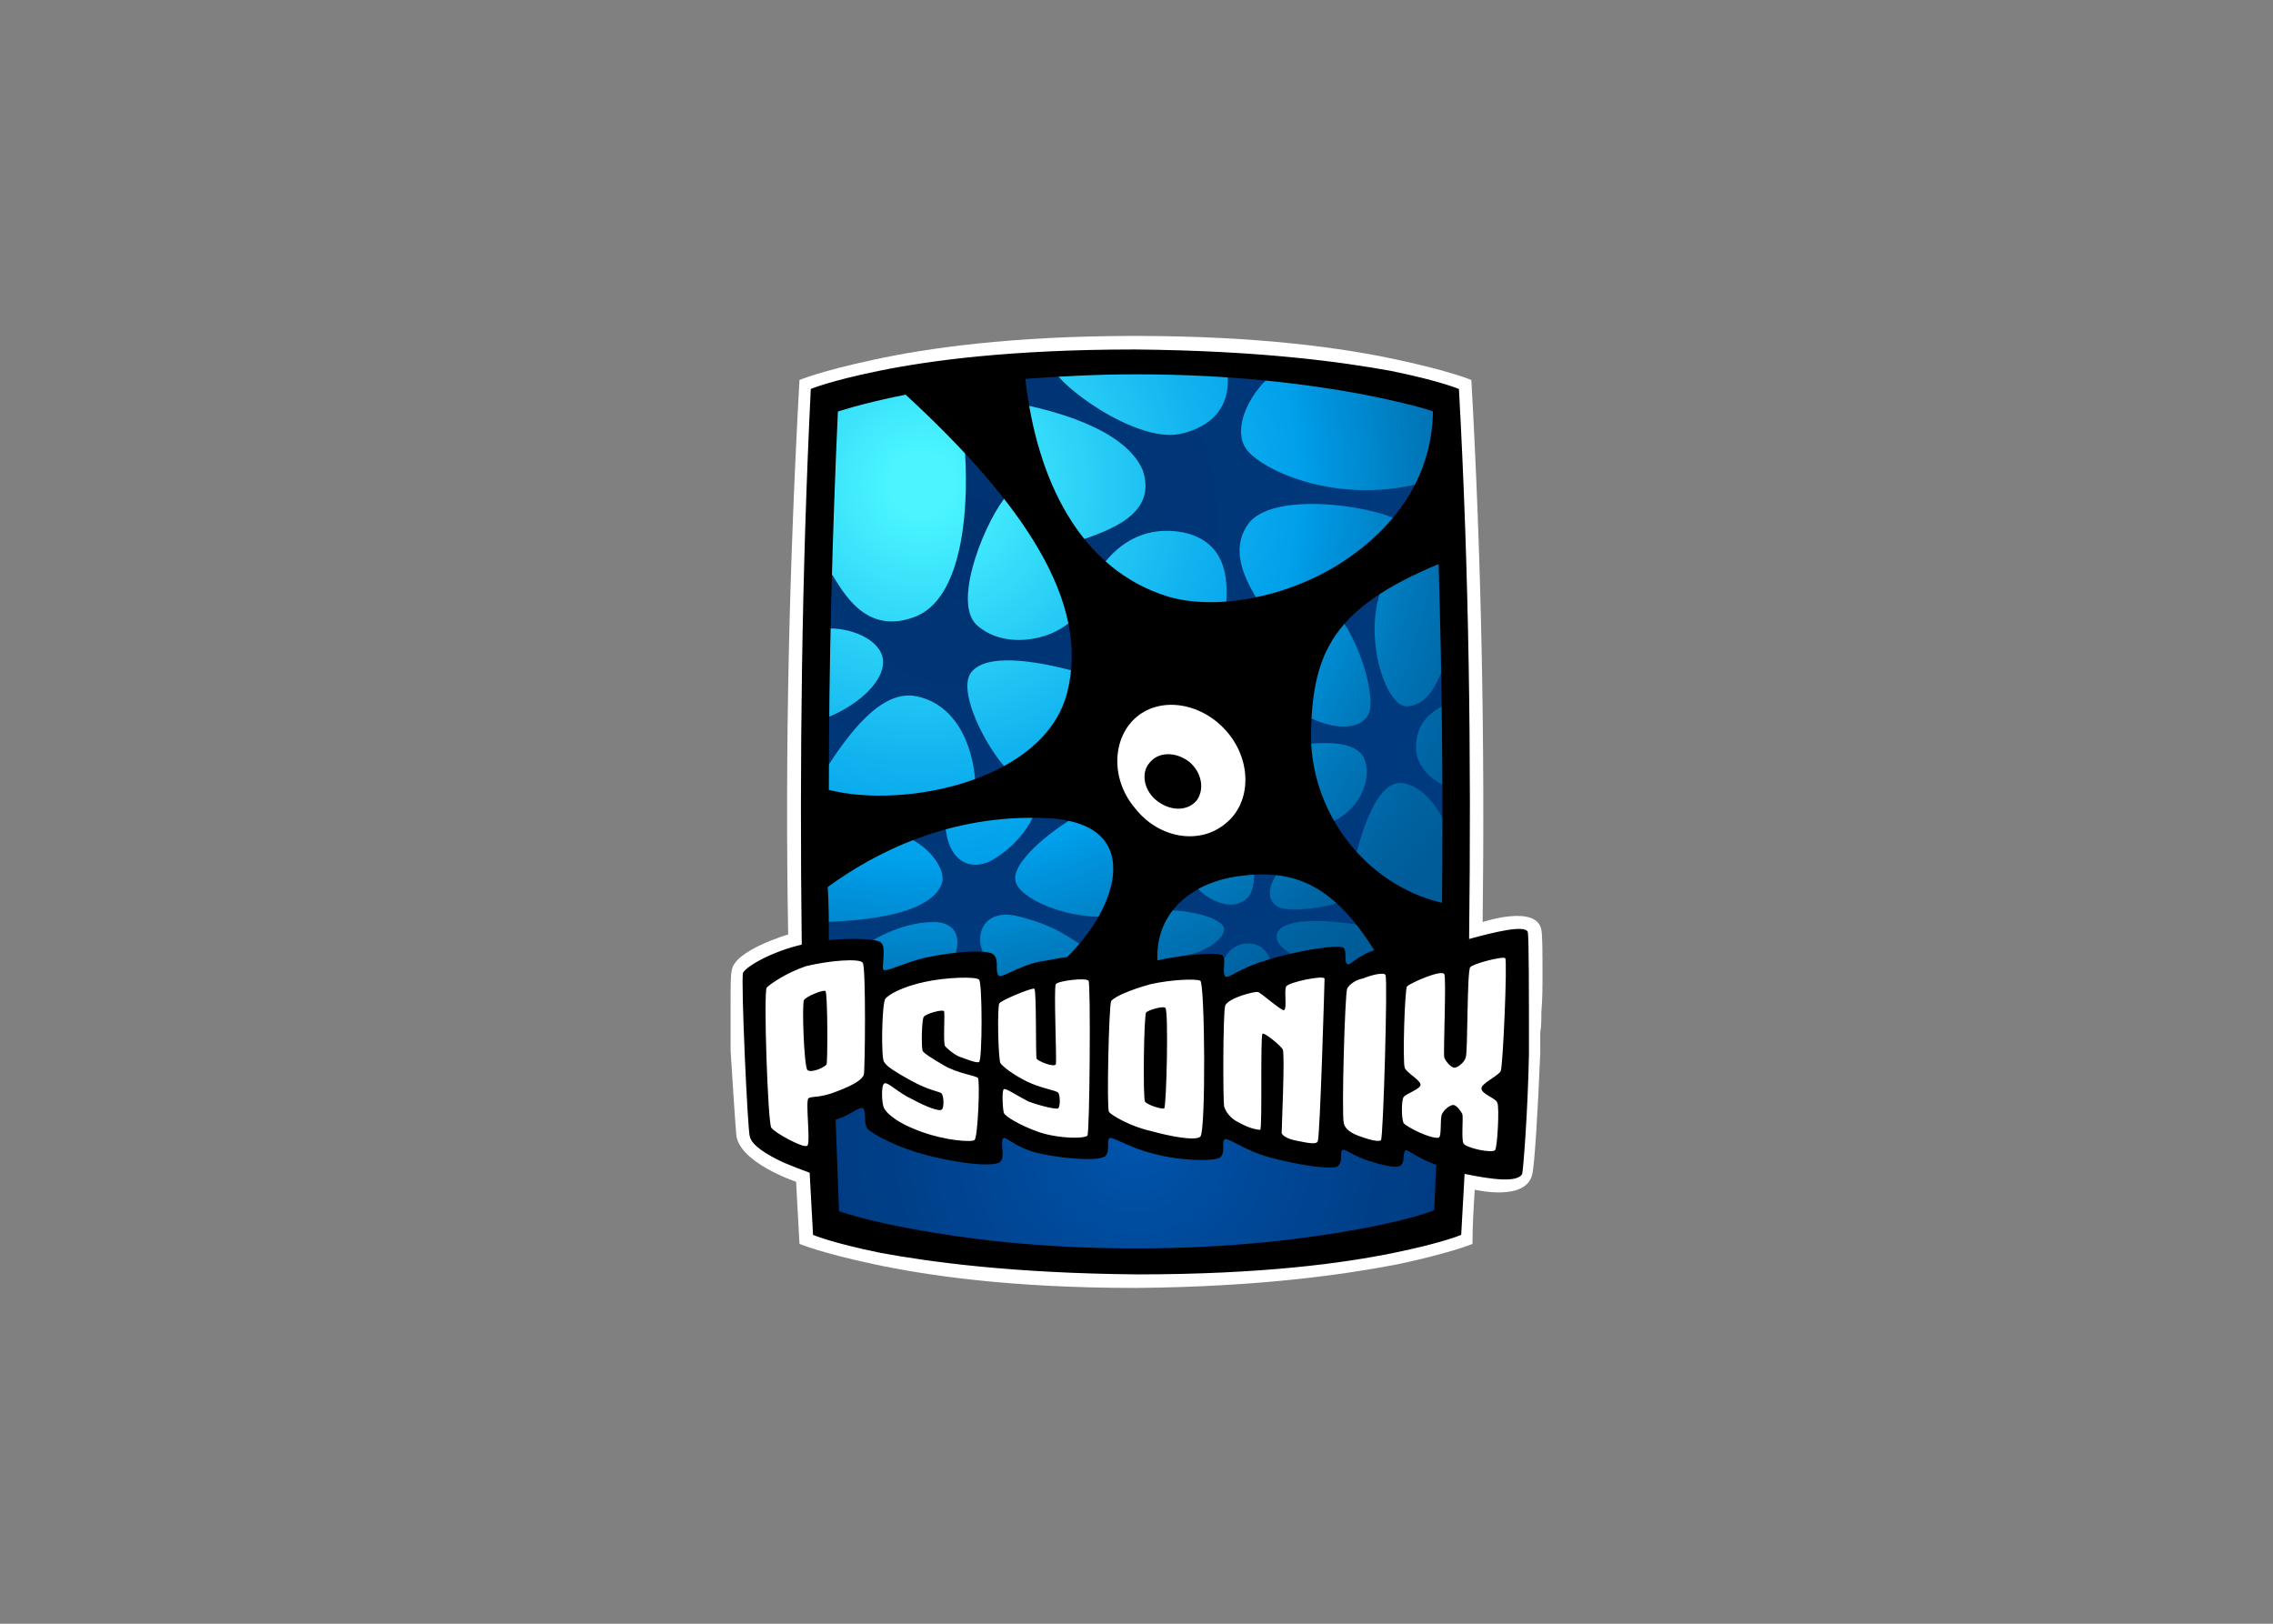 <?xml version="1.0" encoding="UTF-8"?> <svg xmlns="http://www.w3.org/2000/svg" xmlns:xlink="http://www.w3.org/1999/xlink" clip-rule="evenodd" fill-rule="evenodd" stroke-linejoin="round" stroke-miterlimit="2" viewBox="0 0 560 400"><rect x="0" y="0" width="560" height="400" fill="#808080" stroke="none"/><radialGradient id="a" cx="16.954" cy="13.122" gradientUnits="userSpaceOnUse" r="55.89"><stop offset="0" stop-color="#4af5ff"></stop><stop offset=".05" stop-color="#4af5ff"></stop><stop offset=".16" stop-color="#3ae2fb"></stop><stop offset=".45" stop-color="#10b2ef"></stop><stop offset=".6" stop-color="#00a0eb"></stop><stop offset=".63" stop-color="#0098e2"></stop><stop offset=".79" stop-color="#0078ba"></stop><stop offset=".92" stop-color="#0063a2"></stop><stop offset="1" stop-color="#005c99"></stop></radialGradient><radialGradient id="b" cx="35.946" cy="71.382" gradientUnits="userSpaceOnUse" r="30.946"><stop offset="0" stop-color="#0055ad"></stop><stop offset=".21" stop-color="#004da0"></stop><stop offset=".7" stop-color="#003f88"></stop><stop offset="1" stop-color="#003a7f"></stop></radialGradient><radialGradient id="c" cx="21.53" cy="16.666" gradientUnits="userSpaceOnUse" r="52.323"><stop offset="0" stop-color="#003270"></stop><stop offset=".35" stop-color="#003677"></stop><stop offset="1" stop-color="#003b80"></stop></radialGradient><g transform="matrix(2.782 0 0 2.782 179.722 82.754)"><path d="m6.2 80.4c-.1-1.8-.2-3.6-.3-5.5 0 0-5.1-1.7-5.3-4.2-.1-1.1-.3-4.3-.5-7.4v-4.4c0-1.3 0-2.3.1-2.7.2-1.8 5-3.2 5-3.2-.3-16.4.1-32.8 1-49.1 0 0 1.9-.8 6.6-1.8 4.6-1 12.1-2.1 23.1-2.1 11.1 0 18.6 1.1 23.2 2.1 4.7 1 6.6 1.8 6.6 1.8.9 16 1.2 32 1 48 0 0 4.8-1.6 5.2.7.1.5.1 2 .1 4 0 1 0 2.1-.1 3.3 0 .6 0 1.2-.1 1.8v1.8c-.2 5-.5 9.9-.7 10.7-.5 2.5-5.1 1.4-5.1 1.4-.1 1.6-.2 3.2-.2 4.8 0 0-1.9.8-6.6 1.8-4.7.9-12.1 2-23.2 2.1-11.1 0-18.5-1.1-23.2-2.1s-6.6-1.8-6.6-1.8z" fill="#fff"></path><path d="m63.8 6.6c0-.7-.5-1.2-1.1-1.4s-2.8-.8-6.7-1.6c-6.2-1.1-12.9-1.7-20-1.7s-13.8.6-20 1.7c-4 .8-6.2 1.4-6.9 1.6-.6.2-1 .8-1 1.4-1 23.5-1 47.4 0 71 0 .7.5 1.2 1.1 1.4s2.9.9 6.8 1.6c6.2 1.1 12.9 1.7 20 1.7s13.8-.6 20-1.7c3.9-.7 6.1-1.4 6.8-1.6.6-.2 1.1-.7 1.1-1.4 1-23.6 1-47.4-.1-71z" fill="url(#a)" fill-rule="nonzero"></path><path d="m7.9 66.2c18.7.8 37.3.8 56 0-.1 4.2-.3 8.3-.5 12.5 0 0-1.7.7-6 1.6-4.3.7-11.1 1.7-21.5 1.7-10.3 0-17.2-1-21.5-1.8s-6-1.6-6-1.6c-.2-4.1-.3-8.2-.5-12.4z" fill="url(#b)"></path><path d="m15.3 44.3c1.9.4 4 2.8 3.5 4.2-1.1 3-7.9 3.3-10.4 3.4-1.3.1.2 6.4 2.3 3.3.9-1.3 4.2-3.3 7.4-3.3 1.6 0 2.6 1 1.8 3.2-1.2 3.2 3.8 1.7 2.7-.2-1-1.7-.2-4.3 3-3.5s4.4 1.8 6.1 2.9c1.6 1.1 4.6-3.1 1.9-2.9-3.6.3-8.2-1.6-8.3-3.3-.1-1.8 3.7-4.7 6-5.9 2.4-1.2-3.5-2.2-4.1-.4-.9 2.7-3.3 4.3-4.1 4.7-1.6.8-3.8.3-4-3.4 0-3.8-5 .9-3.8 1.2zm23.2 6.6c1.3-.2 5.4.5 5.3 1.7-.1.9-1.7 2-3.6 2.3-2 .4 3.2 3.8 3.2 2.2 0-2.2 1.2-3.3 2.5-3.3s2 .9 2.1 2.1c.1 1 3.1-.3 2.1-.9-1.2-.8-2-1.4-1.5-2.3.6-1 3.7-1.2 8-.4 4.3.9-.8-2.9-1.9-2.4-1.1.6-5.2 1.3-6.2.6-1-.6-.7-1.9 0-2.9s-1.9-1.2-2-.2 0 2.3-1.3 2.8c-1.3.6-3.5-.6-4.2-1.9-.9-1.1-3.8 2.8-2.5 2.6zm13-14.8c1.4-.1 4-.2 4.7 1.3s-.1 4.4-2.8 5.6c-2.8 1.2 1.6 4.8 2.1 2.8.6-2.1 1.9-6.5 4.1-6.2 2.1.3 3.4 2.6 4.2 4.4s1.2-3.6 0-4c-1.3-.4-3-1.7-3-3.5 0-1.7.7-2.9 2.5-3.8 2.3-1.1.5-4.8-.1-3.3s-1.4 3.3-3.2 3.4-3.9-5.9-2.3-10.3c1.5-4-6.1-.4-4 2 2.1 2.3 3.6 7.6 2.9 9s-3 1.4-5.2.3-1.3 2.4.1 2.3zm-3.2-32.8c-1.8 1.1-4.2 5-2.3 7s8.6 4.7 15.7 2.6.3 4.8-2.5 3.4-11.3-2.5-13.3.4c-1.8 2.6.2 5.5 1.1 7.1.9 1.5-3.4 3.5-3.1.8.3-2.6.4-6.3-3.7-7.2-3.1-.6-5.6.7-7.3 3.1s-5-1.4-2.1-2.3c2.9-1 7.1-2.4 5.8-6.3-1.6-3.8-8.4-5.4-11-5.9-2-.4 2.4-4.8 2.7-3.7.5 2 7.6 7.1 11.5 6.4 2-.4 4.7-1.7 4.3-5.5-.2-1.1 5.6-.8 4.2.1zm-27.5 6.3c.4 4.4.2 13.3-4.2 15.2-4.6 1.9-6.6-2.3-7.6-3.8-1-1.6-2.3 4.9-.1 4.9s4.8 1.2 4.7 3.1-2.6 3.9-5 4.8-2.1 7.7-.1 4.6 4.9-7.1 8-6.5c3.2.6 5.1 3.8 5.3 8 .3 4.3 4.9.5 3-1.3s-4.7-7.1-3.4-8.8 5.5-1.1 9.2-.1c3.8 1.1 1.8-6.4-.3-4.5-2 1.9-6.1 2.5-8.4.4s1-9.7 2.7-11.5c2.1-2.2-4.3-8.9-3.8-4.5z" fill="url(#c)"></path><path d="m70.7 52.8c-.2-.7-3 0-5.2.6.2-16.2 0-32.4-.9-48.7 0 0-1.6-.7-6-1.6-4.4-.8-11.6-1.8-22.7-1.9-11.1 0-18.3 1-22.7 1.9s-6 1.6-6 1.6c-.8 16.4-1 32.8-.8 49.2-2.6.6-4.9 1.9-5.2 2.5-.2.5.4 13.9.6 14.5.2.8 1.5 1.6 3 2.3.7.3 1.5.6 2.3.9.1 1.8.2 3.6.3 5.5 0 0 1.6.7 6 1.6 4.4.8 11.6 1.8 22.7 1.9 11.1 0 18.3-1 22.7-1.9s6-1.6 6-1.6c.1-1.8.2-3.6.3-5.4 2.4.5 4.7.8 5.1 0 .1-.4.5-5.5.6-10.6 0-5.2 0-10.3-.1-10.8zm-16.3 1.4c-.3-.4-4.5.3-6.9 1.1-2.4.7-3.4 1.7-3.6 1.4-.3-.4.1-1.3-.2-1.8-.2-.4-3.7-.1-5.8.4-.2-4.2 3-7 7.5-7.5 4.8-.6 8.2 1 11.7 6.6-.1 0-.2.1-.3.1-1.3.5-2 1.4-2.1 1.1-.3-.2 0-1-.3-1.4zm-41-.5c-.3-.3-2.4-.4-4.6-.2 0-1.6 0-3.1-.1-4.7 4.1-3 10.8-6.5 19.4-6.1 8.7.4 6.4 7.8 1.8 12.3-.8.1-1.7.3-2.4.4-2 .4-3.5 1.6-3.7 1.2-.3-.5.1-1.3-.4-1.8-.4-.5-3.4-.3-5.8.2-2.3.5-3.7 1.4-4 1.1-.1-.5.3-2-.2-2.4zm49.4-33.5c.3 10 .4 20 .3 30-6.8-1.6-11.8-8.1-11.6-15.3.2-6.8 1.9-10.8 11.3-14.7zm-7.1-15.1c4.2.8 6.5 1.5 6.6 1.6-.1 6.1-3.7 10.6-8.3 13.5-4.8 3-10.9 4.1-15.1 2.9-7.9-2.4-11.7-10.4-12.7-19.3 2.9-.2 6.1-.4 9.8-.4 8.7 0 15.3.9 19.7 1.7zm-40.1.1c10.3 9.5 16.4 18.3 14.3 26.4-2 7.8-14.4 10.3-21.1 8.6 0-11.2.3-22.4.8-33.5 0 0 2-.7 6-1.5zm40.1 73.9c-4.4.8-11 1.7-19.7 1.7-8.8 0-15.3-.9-19.7-1.7s-6.6-1.6-6.6-1.6c-.1-2.7-.2-5.4-.3-8.1 1.4-.4 2.3-1.4 2.5-.9s0 1.2.3 1.7c.4.4 2.5 1.7 5.9 2.5s5.6.8 5.9.4c.4-.4 0-1.5.2-2 .2-.4 1 .8 3.3 1.3s5.4.7 5.8.2c.4-.4.1-1.1.3-1.5.1-.4 1.5.7 3.9 1.3 2.5.7 5.7.7 6 .3.4-.4.1-1.2.3-1.5.2-.4 1.5.8 3.9 1.5 2.5.7 5.8 1.2 6.2.8s.2-1 .3-1.3c.1-.4.7.2 2 .7 1.4.5 3 .9 3.3.5s.1-.7.3-1.2c.1-.4.8.5 2.8 1.2-.1 1.3-.1 2.7-.2 4-.1.1-2.3.9-6.7 1.7z"></path><g fill="#fff"><path d="m44.1 35.1c2.2 2.6 2.1 6.3-.2 8.1-2.3 1.9-5.9 1.3-8-1.4-2.2-2.6-2-6.3.2-8.1s5.8-1.2 8 1.4zm-6.9 2.7c.8-1 2.3-1 3.5-.1 1.1.9 1.4 2.4.7 3.4-.8 1-2.3 1-3.5.1s-1.5-2.5-.7-3.4z"></path><path d="m3.3 57.7c-.3.4.1 12 .4 12.4.2.4 2.9 1.9 3.2 1.6s-.2-4 .1-4.2 1 0 2.5-.6c1.6-.6 2.3-1.1 2.4-1.5.1-.3.2-9.5-.1-9.9s-2.9-.2-5 .3c-1.8.6-3.2 1.6-3.5 1.9zm3.3 1.1c-.2.3 0 5.9.3 6.2s1.5-.2 1.7-.5c.1-.3.1-6.3-.1-6.5-.3-.1-1.7.5-1.9.8zm7.2-.1c-.3.4-.4 5.3-.1 5.6.2.3.5.6 2.3 1.6s2.7 1 2.8 1.2c.2.3.2 1.3 0 1.4-.2.2-1.3-.2-2.6-.9-1.3-.6-2.2-1.6-2.5-1.4s-.2 1.9 0 2.2c.1.2.7 1.1 3.1 2s4.7 1 4.9.8c.3-.2.5-5.3.3-5.5s-1.8-.4-3-1.1-1.8-1.1-1.9-1.3c-.1-.3-.1-2.6.1-3 .2-.3 1.7-.7 1.8-.5s-.1 2.9.1 3.1.6.6 1.2.9c.6.2 1.5.6 1.8.5s.3-7.1 0-7.3c-.3-.3-3-.2-4.8.2-1.9.4-3.2 1.1-3.5 1.5zm10.1.4c-.2.3-.1 5 .1 5.3s1.1 1 2.3 1.6 2.6.8 2.8 1 .2 1.3 0 1.4-1.5-.2-2.6-.6c-1-.5-2-1.2-2.2-1.1s-.1 1.8 0 2.1 1.4 1.1 3.1 1.7c1.8.6 4.1.6 4.3.3.2-.2.3-13.4.1-13.7s-2.7 0-2.9.3.1 6.8 0 7.1c-.2.3-1.6-.3-1.7-.5-.1-.3 0-6-.2-6.2-.2-.1-2.9 1-3.1 1.3zm9.9-.2c-.2.4-.4 9.4-.2 9.8.2.3 1.9 1.3 3.7 1.7 1.8.5 4 .9 4.4.5.5-.5.4-13.5 0-13.8-.4-.2-2.6-.1-4.4.3-1.8.5-3.2 1.1-3.5 1.5zm3.1 1c-.2.2-.3 7.6-.1 7.9s1.5.7 1.7.6c.2-.2.4-8.7.1-8.9-.2-.2-1.5.2-1.7.4zm7-.6c-.2.7-.2 8.2-.1 8.9.1.4.5 1.1 1.4 1.5.9.5 1.6.6 1.8.6.2-.1 0-8.2.2-8.5.1-.2 1.7 1.1 1.8 1.4.2.4-.1 7-.1 7.4.1.2.4.5 1.5.7 1 .2 1.6.3 1.7 0 .2-.4.6-14.2.6-14.4-.1-.3-3.1.3-3.4.7-.2.4.1 2-.2 2.1-.2.1-2.1-1.6-2.3-1.6-.2-.1-2.6.5-2.9 1.2zm10.8-1.5c-.2.5-.5 11.1-.3 11.9.1.5.6.9 1.5 1.2.8.3 1.7.5 1.8.3.2-.3.6-14.1.4-14.6-.1-.3-1.3 0-2 .3-.6.1-1.2.5-1.4.9zm5.3-.2c-.2.3-.4 6.7-.2 7.2.1.4 1.4 1.1 1.4 1.5s-1.3.8-1.5 1.1-.2 1.9 0 2.3c.2.3 2.3 1.4 3.1 1.3.3-.1.1-1.7.3-2.1s.7-.8 1-.8.7.6.8.8c.1.3-.1 2.2.1 2.6s2.5.9 2.8.6c.2-.2.4-3.8.2-4.2-.1-.4-1.5-.8-1.4-1.3 0-.4 1.5-1.1 1.7-1.5s.6-9.8.4-10-2.9.5-3.1.8c-.3.4-.2 7.5-.4 8-.1.4-.7.9-1 .9s-.8-.6-.9-.9.2-7.1 0-7.4c-.3-.4-3 .8-3.3 1.1z"></path></g></g></svg> 